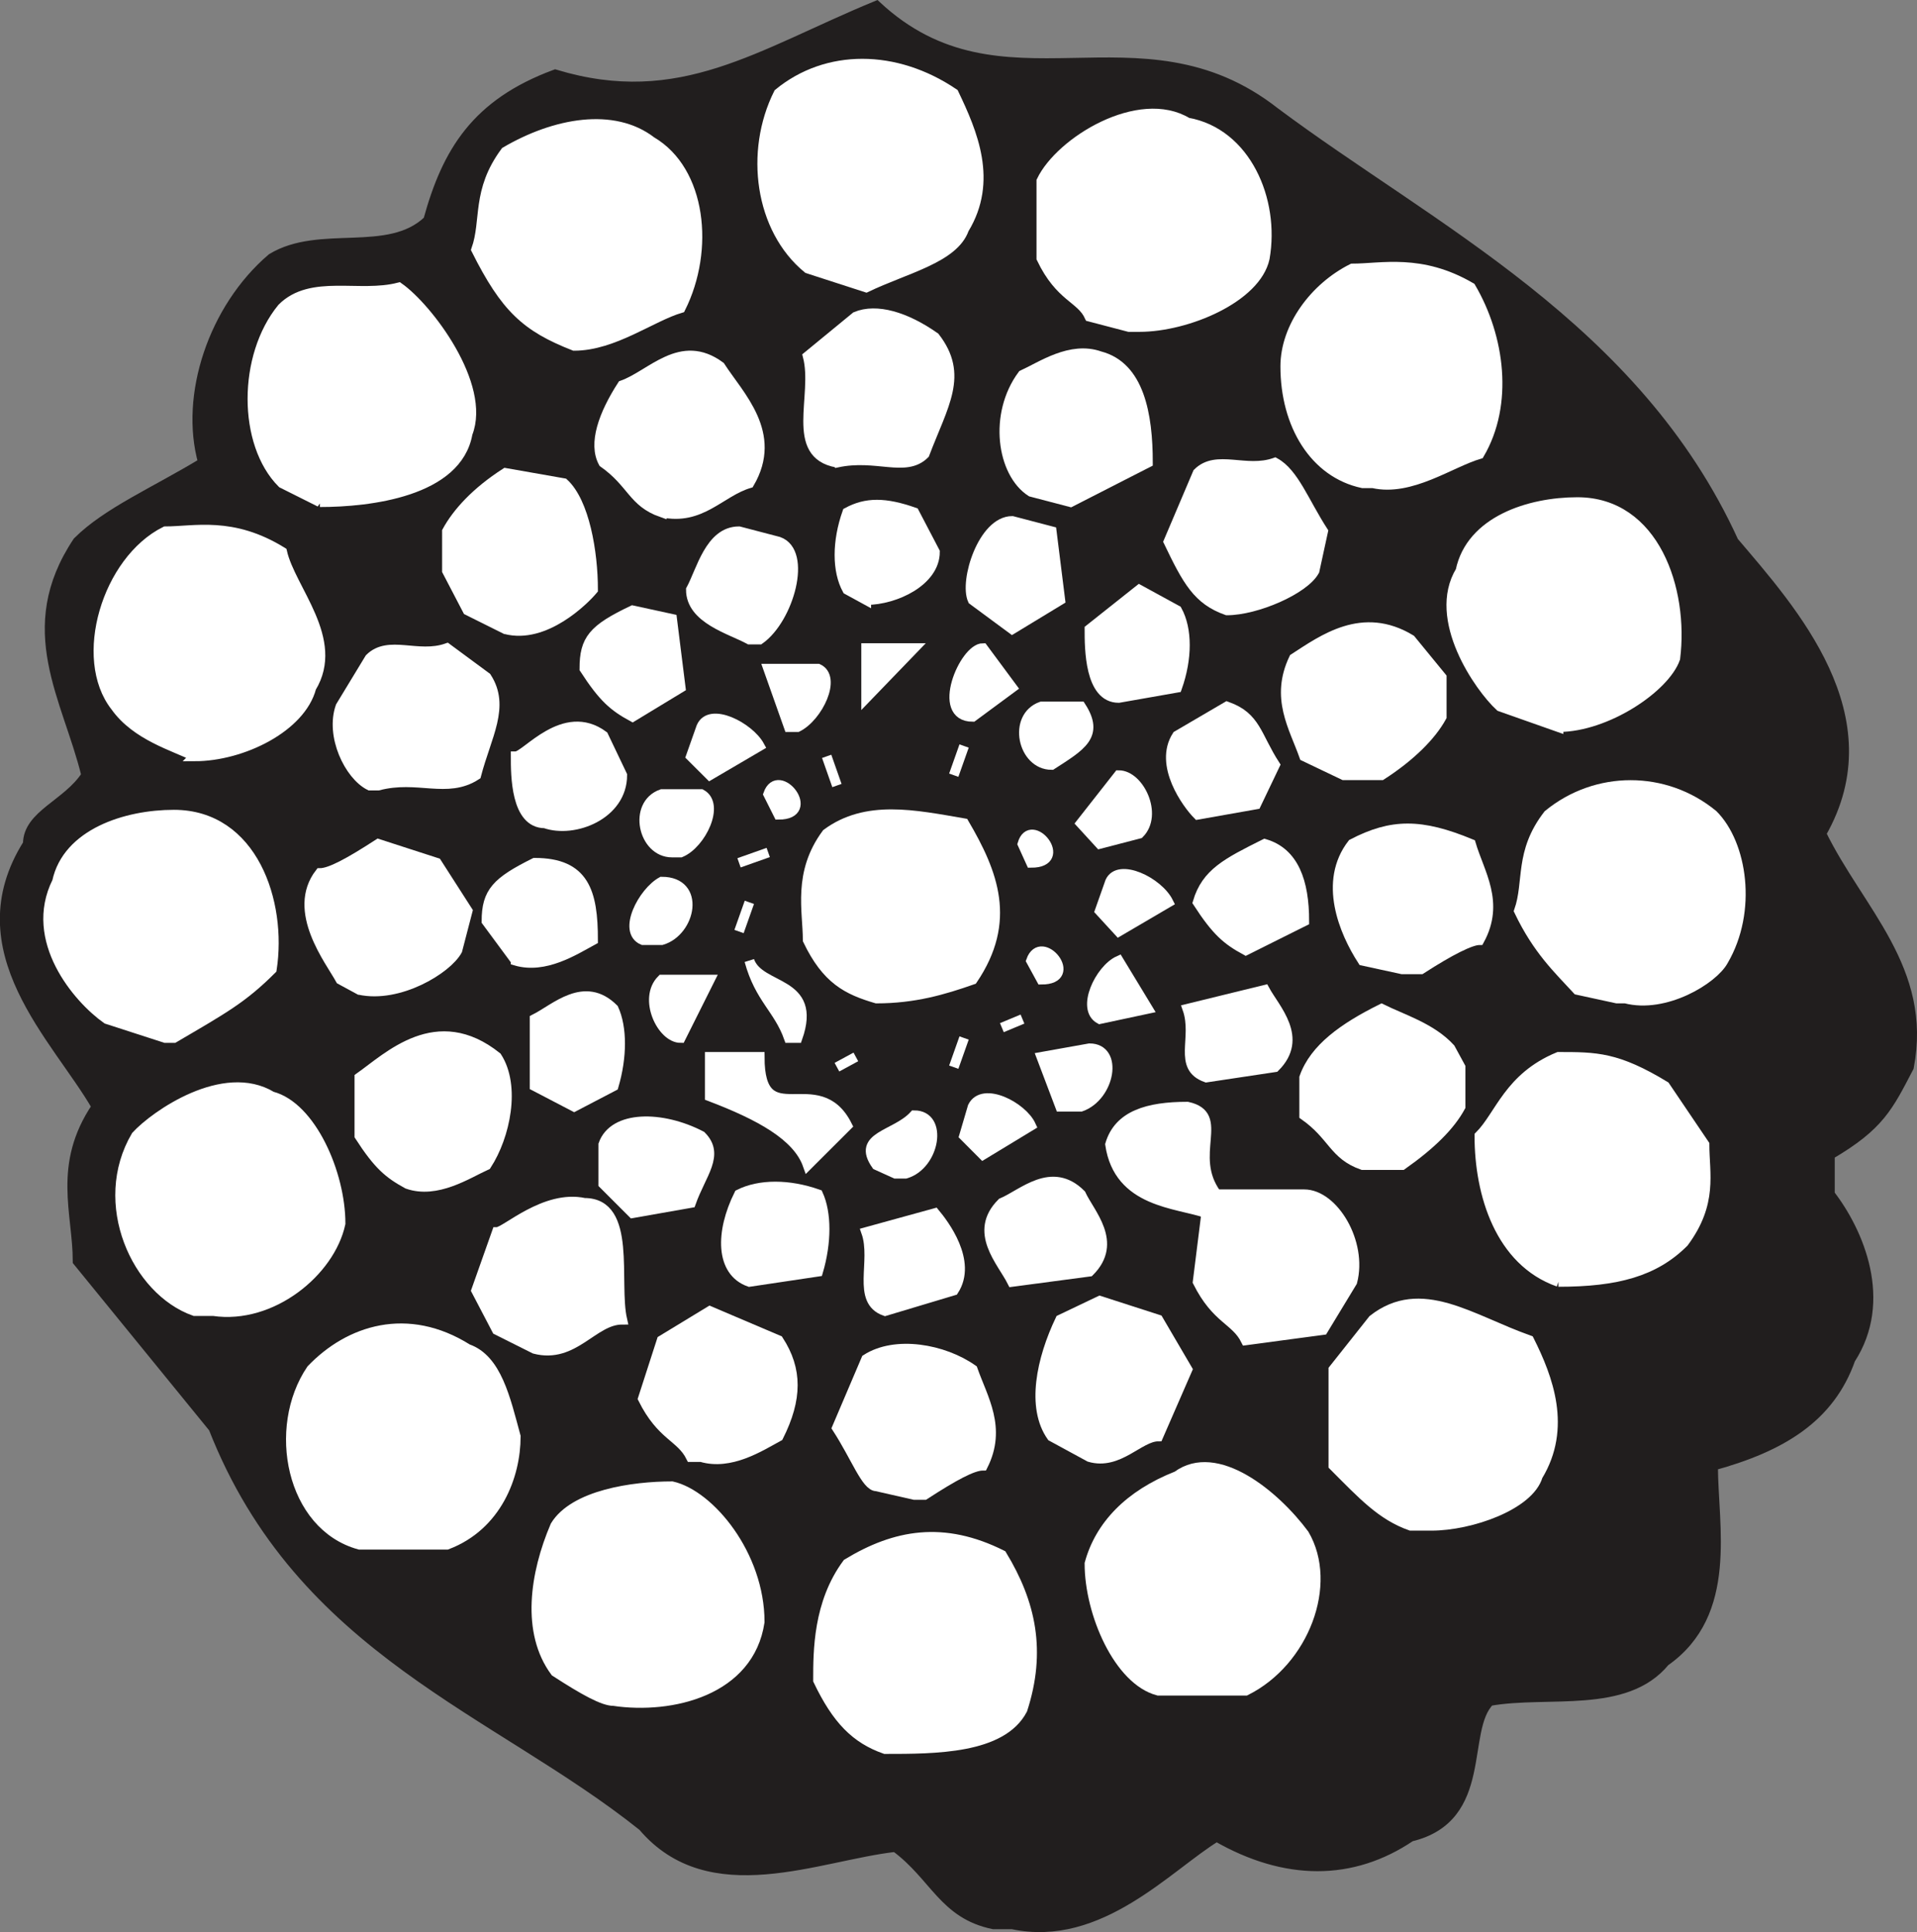 <svg width="148.791" height="149.99" viewBox="0 0 111.594 112.493" xmlns="http://www.w3.org/2000/svg"><rect x="0" y="0" width="111.594" height="112.493" fill="#808080" stroke="none"/><path style="fill:#211e1e;fill-opacity:1;fill-rule:evenodd;stroke:none" d="M59 838.602c-2.898-.602-3.398-2.801-5.7-4.5-4.5.5-10.8 3.398-14.698-1.204-8.5-6.796-19.903-10.199-25-23.199L5.699 800c0-2.8-1.199-5.602 1.102-9-2.301-4-7.903-9.102-4-15.3 0-1.7 2.3-2.302 3.398-4-1.097-4.5-3.898-8.5-.5-13.598 1.7-1.704 4.5-2.903 7.301-4.602-1.102-3.898.602-9 4-11.898 2.8-1.704 6.8 0 9.102-2.204 1.097-4 2.796-6.796 7.398-8.5 7.3 2.204 11.898-1.199 18.7-4 7.3 6.801 15.3 0 23.198 6.204 9.102 6.796 21 12.5 26.704 25 3.398 4 9 10.199 5.097 17 2.2 4.5 6.2 7.898 5.102 13.597-1.2 2.301-1.7 3.403-4.602 5.102v2.3c1.7 2.2 3.403 6.2 1.2 9.598-1.2 3.403-4 5.102-8 6.2 0 3.5 1.203 8.601-2.797 11.402-2.301 2.8-6.801 1.699-10.204 2.3-1.699 1.7 0 6.797-4.597 7.899-3.403 2.3-7.301 2.3-11.301 0-2.8 1.7-6.8 6.2-11.898 5.102" transform="translate(-1.178 -726.565)"/><path style="fill:none;stroke:#211e1e;stroke-width:5.7;stroke-linecap:square;stroke-linejoin:miter;stroke-miterlimit:4;stroke-opacity:1" d="M590 33.984c-28.984 6.016-33.984 28.008-56.992 45-45-5-108.008-33.984-146.992 12.032-85 67.968-199.024 101.992-250 231.992L56.992 420c0 28.008-11.992 56.016 11.016 90-23.008 40-79.024 91.016-40 153.008 0 16.992 23.008 23.008 33.984 40-10.976 45-38.984 85-5 135.976 16.992 17.032 45 29.024 73.008 46.016-11.016 38.984 6.016 90 40 118.984 28.008 17.032 68.008 0 91.016 22.032 10.976 40 27.968 67.968 73.984 85 73.008-22.032 118.984 11.992 186.992 40 73.008-68.008 153.008 0 231.992-62.032 91.016-67.968 210-125 267.032-250 33.984-40 90-101.992 50.976-170 21.992-45 61.992-78.984 51.016-135.976-11.992-23.008-16.992-34.024-46.016-51.016v-23.008c16.992-21.992 34.024-61.992 11.992-95.976-11.992-34.024-40-51.016-80-61.992 0-35 12.032-86.016-27.968-114.024-23.008-28.008-68.008-16.992-102.032-23.008-16.992-16.992 0-67.968-45.976-78.984C798.984 61.992 760 61.992 720 85c-28.008-16.992-68.008-61.992-118.984-51.016Zm0 0" transform="matrix(.1 0 0 -.1 -1.178 115.435)"/><path style="fill:#fff;fill-opacity:1;fill-rule:evenodd;stroke:none" d="M52.7 828.398c-1.7-.597-2.802-1.699-3.9-4 0-1.699 0-4.5 1.7-6.796 2.8-1.704 5.602-2.204 9-.5 1.7 2.796 2.3 5.597 1.2 9-1.2 2.296-5.098 2.296-8 2.296" transform="translate(-1.178 -726.565)"/><path style="fill:none;stroke:#fff;stroke-width:5.7;stroke-linecap:square;stroke-linejoin:miter;stroke-miterlimit:4;stroke-opacity:1" d="M526.992 136.016c-16.992 5.976-28.008 16.992-38.984 40 0 16.992 0 45 16.992 67.968 28.008 17.032 56.016 22.032 90 5 16.992-27.968 23.008-55.976 11.992-90-11.992-22.968-50.976-22.968-80-22.968zm0 0" transform="matrix(.1 0 0 -.1 -1.178 115.435)"/><path style="fill:#fff;fill-opacity:1;fill-rule:evenodd;stroke:none" d="M36.898 825.602c-.597 0-1.699-.602-3.398-1.704-1.7-2.296-1.2-5.699 0-8.5 1.102-1.796 4.5-2.296 6.8-2.296 2.2.5 5.098 4 5.098 7.898-.597 4-5.097 5.102-8.5 4.602" transform="translate(-1.178 -726.565)"/><path style="fill:none;stroke:#fff;stroke-width:5.7;stroke-linecap:square;stroke-linejoin:miter;stroke-miterlimit:4;stroke-opacity:1" d="M368.984 163.984c-5.976 0-16.992 6.016-33.984 17.032-16.992 22.968-11.992 56.992 0 85 11.016 17.968 45 22.968 68.008 22.968 21.992-5 50.976-40 50.976-78.984-5.976-40-50.976-51.016-85-46.016zm0 0" transform="matrix(.1 0 0 -.1 -1.178 115.435)"/><path style="fill:#fff;fill-opacity:1;fill-rule:evenodd;stroke:none" d="M68.602 825c-2.301-.602-4-4.5-4-7.398.597-2.204 2.296-4 5.097-5.102 2.301-1.7 5.7 1.102 7.403 3.398 1.699 2.903 0 7.403-3.403 9.102" transform="translate(-1.178 -726.565)"/><path style="fill:none;stroke:#fff;stroke-width:5.7;stroke-linecap:square;stroke-linejoin:miter;stroke-miterlimit:4;stroke-opacity:1" d="M686.016 170c-23.008 6.016-40 45-40 73.984 5.976 22.032 22.968 40 50.976 51.016 23.008 16.992 56.992-11.016 74.024-33.984 16.992-29.024 0-74.024-34.024-91.016zm0 0" transform="matrix(.1 0 0 -.1 -1.178 115.435)"/><path style="fill:#fff;fill-opacity:1;fill-rule:evenodd;stroke:none" d="M22.102 816.5c-4-1.102-5.102-6.8-2.801-10.2 2.199-2.3 5.597-3.402 9.097-1.198 1.704.597 2.204 2.898 2.801 5.097 0 2.301-1.097 5.2-4 6.301" transform="translate(-1.178 -726.565)"/><path style="fill:none;stroke:#fff;stroke-width:5.7;stroke-linecap:square;stroke-linejoin:miter;stroke-miterlimit:4;stroke-opacity:1" d="M221.016 255c-40 11.016-51.016 68.008-28.008 101.992C215 380 248.984 391.016 283.984 368.984c17.032-5.976 22.032-28.984 28.008-50.976 0-23.008-10.976-51.992-40-63.008zm0 0" transform="matrix(.1 0 0 -.1 -1.178 115.435)"/><path style="fill:#fff;fill-opacity:1;fill-rule:evenodd;stroke:none" d="M83.3 815.398c-1.698-.597-2.8-1.796-4.5-3.5v-5.597l2.302-2.903c2.796-2.199 5.699 0 9.097 1.204 1.102 2.199 2.2 5.097.5 7.898-.5 1.7-3.898 2.898-6.199 2.898" transform="translate(-1.178 -726.565)"/><path style="fill:none;stroke:#fff;stroke-width:5.7;stroke-linecap:square;stroke-linejoin:miter;stroke-miterlimit:4;stroke-opacity:1" d="M833.008 266.016c-16.992 5.976-28.008 17.968-45 35v55.976l23.008 29.024c27.968 21.992 56.992 0 90.976-12.032 11.016-21.992 21.992-50.976 5-78.984-5-16.992-38.984-28.984-61.992-28.984zm0 0" transform="matrix(.1 0 0 -.1 -1.178 115.435)"/><path style="fill:#fff;fill-opacity:1;fill-rule:evenodd;stroke:none" d="m54.398 813.602-2.199-.5c-.597 0-1.199-1.704-2.3-3.403l1.703-4c1.699-1.097 4.5-.597 6.199.602.597 1.699 1.699 3.398.597 5.597-.597 0-1.699.602-3.398 1.704" transform="translate(-1.178 -726.565)"/><path style="fill:none;stroke:#fff;stroke-width:5.7;stroke-linecap:square;stroke-linejoin:miter;stroke-miterlimit:4;stroke-opacity:1" d="m543.984 283.984-21.992 5c-5.976 0-11.992 17.032-23.008 34.024l17.032 40c16.992 10.976 45 5.976 61.992-6.016 5.976-16.992 16.992-33.984 5.976-55.976-5.976 0-16.992-6.016-33.984-17.032Zm0 0" transform="matrix(.1 0 0 -.1 -1.178 115.435)"/><path style="fill:#fff;fill-opacity:1;fill-rule:evenodd;stroke:none" d="M41.398 811.398C40.801 810.2 39.7 810.2 38.602 808l1.097-3.398 2.801-1.704 4 1.704c1.102 1.699 1.102 3.398 0 5.597-1.102.602-2.8 1.7-4.5 1.2" transform="translate(-1.178 -726.565)"/><path style="fill:none;stroke:#fff;stroke-width:5.7;stroke-linecap:square;stroke-linejoin:miter;stroke-miterlimit:4;stroke-opacity:1" d="M413.984 306.016c-5.976 11.992-16.992 11.992-27.968 33.984l10.976 33.984L425 391.016l40-17.032c11.016-16.992 11.016-33.984 0-55.976-11.016-6.016-28.008-16.992-45-11.992Zm0 0" transform="matrix(.1 0 0 -.1 -1.178 115.435)"/><path style="fill:#fff;fill-opacity:1;fill-rule:evenodd;stroke:none" d="m64.602 811.398-2.204-1.199c-1.199-1.699-.597-4.5.5-6.8L65.2 802.3l3.403 1.097 1.699 2.903-1.7 3.898c-1.101 0-2.3 1.7-4 1.2" transform="translate(-1.178 -726.565)"/><path style="fill:none;stroke:#fff;stroke-width:5.7;stroke-linecap:square;stroke-linejoin:miter;stroke-miterlimit:4;stroke-opacity:1" d="m646.016 306.016-22.032 11.992c-11.992 16.992-5.976 45 5 68.008l23.008 10.976 34.024-10.976 16.992-29.024-16.992-38.984c-11.016 0-23.008-16.992-40-11.992zm0 0" transform="matrix(.1 0 0 -.1 -1.178 115.435)"/><path style="fill:#fff;fill-opacity:1;fill-rule:evenodd;stroke:none" d="M32.3 805.102 30.103 804l-1.204-2.3 1.204-3.4c.5 0 2.796-2.198 5.097-1.698 2.801 0 1.7 4.597 2.2 6.796-1.7 0-2.797 2.301-5.098 1.704" transform="translate(-1.178 -726.565)"/><path style="fill:none;stroke:#fff;stroke-width:5.7;stroke-linecap:square;stroke-linejoin:miter;stroke-miterlimit:4;stroke-opacity:1" d="M323.008 368.984 301.016 380l-12.032 23.008 12.032 33.984c5 0 27.968 21.992 50.976 16.992 28.008 0 16.992-45.976 21.992-67.968-16.992 0-27.968-23.008-50.976-17.032zm0 0" transform="matrix(.1 0 0 -.1 -1.178 115.435)"/><path style="fill:#fff;fill-opacity:1;fill-rule:evenodd;stroke:none" d="M73.7 804.602c-.598-1.204-1.7-1.204-2.802-3.403l.5-4c-1.699-.597-5.097-.597-5.597-4C66.3 791.5 68 791 70.3 791c2.3.5 0 2.8 1.699 5.102h5.102c1.699 0 3.398 2.796 2.796 5.097L78.2 804" transform="translate(-1.178 -726.565)"/><path style="fill:none;stroke:#fff;stroke-width:5.7;stroke-linecap:square;stroke-linejoin:miter;stroke-miterlimit:4;stroke-opacity:1" d="M736.992 373.984c-5.976 12.032-16.992 12.032-28.008 34.024l5 40c-16.992 5.976-50.976 5.976-55.976 40C663.008 505 680 510 703.008 510c23.008-5 0-28.008 16.992-51.016h51.016c16.992 0 33.984-27.968 27.968-50.976L781.992 380Zm0 0" transform="matrix(.1 0 0 -.1 -1.178 115.435)"/><path style="fill:#fff;fill-opacity:1;fill-rule:evenodd;stroke:none" d="M12.5 802.898c-3.398-1.199-5.7-6.296-3.398-10.199 1.097-1.199 5.097-4 7.898-2.3 2.3.601 4 4.5 4 7.402-.602 2.8-4 5.597-7.398 5.097" transform="translate(-1.178 -726.565)"/><path style="fill:none;stroke:#fff;stroke-width:5.7;stroke-linecap:square;stroke-linejoin:miter;stroke-miterlimit:4;stroke-opacity:1" d="M125 391.016c-33.984 11.992-56.992 62.968-33.984 101.992 10.976 11.992 50.976 40 78.984 23.008 23.008-6.016 40-45 40-74.024-6.016-28.008-40-55.976-73.984-50.976zm0 0" transform="matrix(.1 0 0 -.1 -1.178 115.435)"/><path style="fill:#fff;fill-opacity:1;fill-rule:evenodd;stroke:none" d="M52.7 802.898c-1.7-.597-.5-2.898-1.098-4.597l4-1.102c.5.602 2.199 2.801 1.097 4.5" transform="translate(-1.178 -726.565)"/><path style="fill:none;stroke:#fff;stroke-width:5.7;stroke-linecap:square;stroke-linejoin:miter;stroke-miterlimit:4;stroke-opacity:1" d="M526.992 391.016c-16.992 5.976-5 28.984-10.976 45.976l40 11.016c5-6.016 21.992-28.008 10.976-45zm0 0" transform="matrix(.1 0 0 -.1 -1.178 115.435)"/><path style="fill:#fff;fill-opacity:1;fill-rule:evenodd;stroke:none" d="M44.8 801.2c-1.698-.598-1.698-2.9-.6-5.098 1.198-.602 2.902-.602 4.6 0 .5 1.097.5 2.796 0 4.5" transform="translate(-1.178 -726.565)"/><path style="fill:none;stroke:#fff;stroke-width:5.7;stroke-linecap:square;stroke-linejoin:miter;stroke-miterlimit:4;stroke-opacity:1" d="M448.008 408.008c-16.992 5.976-16.992 28.984-6.016 50.976 11.992 6.016 29.024 6.016 46.016 0 5-10.976 5-27.968 0-45zm0 0" transform="matrix(.1 0 0 -.1 -1.178 115.435)"/><path style="fill:#fff;fill-opacity:1;fill-rule:evenodd;stroke:none" d="M60.102 801.2c-.602-1.2-2.301-2.9-.602-4.598 1.2-.5 2.898-2.204 4.602-.5.5 1.097 2.199 2.796.5 4.5" transform="translate(-1.178 -726.565)"/><path style="fill:none;stroke:#fff;stroke-width:5.7;stroke-linecap:square;stroke-linejoin:miter;stroke-miterlimit:4;stroke-opacity:1" d="M601.016 408.008C595 420 578.008 436.992 595 453.984c11.992 5 28.984 22.032 46.016 5 5-10.976 21.992-27.968 5-45zm0 0" transform="matrix(.1 0 0 -.1 -1.178 115.435)"/><path style="fill:#fff;fill-opacity:1;fill-rule:evenodd;stroke:none" d="M91.898 801.2c-3.398-1.2-4.597-5.098-4.597-8.5 1.199-1.2 1.699-3.4 4.597-4.598 2.204 0 3.403 0 6.204 1.699l2.296 3.398c0 1.7.5 3.403-1.199 5.7-1.699 1.703-3.898 2.3-7.3 2.3" transform="translate(-1.178 -726.565)"/><path style="fill:none;stroke:#fff;stroke-width:5.7;stroke-linecap:square;stroke-linejoin:miter;stroke-miterlimit:4;stroke-opacity:1" d="M918.984 408.008c-33.984 11.992-45.976 50.976-45.976 85C885 505 890 526.992 918.984 538.984c22.032 0 34.024 0 62.032-16.992l22.968-33.984c0-16.992 5-34.024-11.992-56.992-16.992-17.032-38.984-23.008-73.008-23.008Zm0 0" transform="matrix(.1 0 0 -.1 -1.178 115.435)"/><path style="fill:#fff;fill-opacity:1;fill-rule:evenodd;stroke:none" d="m38 797.2-1.7-1.7v-2.3c.598-1.7 3.4-1.7 5.7-.5 1.102 1.1 0 2.198-.602 3.902" transform="translate(-1.178 -726.565)"/><path style="fill:none;stroke:#fff;stroke-width:5.7;stroke-linecap:square;stroke-linejoin:miter;stroke-miterlimit:4;stroke-opacity:1" d="M380 448.008 363.008 465v23.008c5.976 16.992 33.984 16.992 56.992 5 11.016-11.016 0-21.992-6.016-39.024zm0 0" transform="matrix(.1 0 0 -.1 -1.178 115.435)"/><path style="fill:#fff;fill-opacity:1;fill-rule:evenodd;stroke:none" d="M24.898 795.5c-1.097-.602-1.699-1.102-2.796-2.8v-3.4c1.699-1.198 4.5-4 8-1.198 1.097 1.699.5 4.597-.602 6.296-1.102.5-2.898 1.704-4.602 1.102" transform="translate(-1.178 -726.565)"/><path style="fill:none;stroke:#fff;stroke-width:5.7;stroke-linecap:square;stroke-linejoin:miter;stroke-miterlimit:4;stroke-opacity:1" d="M248.984 465c-10.976 6.016-16.992 11.016-27.968 28.008v33.984c16.992 11.992 45 40 80 11.992 10.976-16.992 5-45.976-6.016-62.968-11.016-5-28.984-17.032-46.016-11.016zm0 0" transform="matrix(.1 0 0 -.1 -1.178 115.435)"/><path style="fill:#fff;fill-opacity:1;fill-rule:evenodd;stroke:none" d="m53.3 794.898-1.1-.5c-1.2-1.699 1.1-1.699 2.198-2.898 1.704 0 1.204 2.898-.5 3.398" transform="translate(-1.178 -726.565)"/><path style="fill:none;stroke:#fff;stroke-width:5.7;stroke-linecap:square;stroke-linejoin:miter;stroke-miterlimit:4;stroke-opacity:1" d="m533.008 471.016-11.016 5C510 493.008 533.008 493.008 543.984 505c17.032 0 12.032-28.984-5-33.984zm0 0" transform="matrix(.1 0 0 -.1 -1.178 115.435)"/><path style="fill:#fff;fill-opacity:1;fill-rule:evenodd;stroke:none" d="M48.2 794.398c-.598-1.699-2.802-2.898-5.7-4v-2.296h2.898c0 4.597 3.403.597 5.102 4" transform="translate(-1.178 -726.565)"/><path style="fill:none;stroke:#fff;stroke-width:5.7;stroke-linecap:square;stroke-linejoin:miter;stroke-miterlimit:4;stroke-opacity:1" d="M481.992 476.016c-5.976 16.992-28.008 28.984-56.992 40v22.968h28.984c0-45.976 34.024-5.976 51.016-40zm0 0" transform="matrix(.1 0 0 -.1 -1.178 115.435)"/><path style="fill:#fff;fill-opacity:1;fill-rule:evenodd;stroke:none" d="M80.5 794.398c-1.7-.597-1.7-1.699-3.398-2.898v-2.2c.597-1.698 2.296-2.902 4.5-4 1.199.598 2.898 1.098 4 2.302l.597 1.097V791c-.597 1.102-1.699 2.2-3.398 3.398" transform="translate(-1.178 -726.565)"/><path style="fill:none;stroke:#fff;stroke-width:5.7;stroke-linecap:square;stroke-linejoin:miter;stroke-miterlimit:4;stroke-opacity:1" d="M805 476.016c-16.992 5.976-16.992 16.992-33.984 28.984v21.992c5.976 16.992 22.968 29.024 45 40 11.992-5.976 28.984-10.976 40-23.008l5.976-10.976V510c-5.976-11.016-16.992-21.992-33.984-33.984Zm0 0" transform="matrix(.1 0 0 -.1 -1.178 115.435)"/><path style="fill:#fff;fill-opacity:1;fill-rule:evenodd;stroke:none" d="m58.398 793.8-1.097-1.1.5-1.7c.597-1.2 2.898 0 3.398 1.102" transform="translate(-1.178 -726.565)"/><path style="fill:none;stroke:#fff;stroke-width:5.7;stroke-linecap:square;stroke-linejoin:miter;stroke-miterlimit:4;stroke-opacity:1" d="m583.984 481.992-10.976 11.016 5 16.992c5.976 11.992 28.984 0 33.984-11.016zm0 0" transform="matrix(.1 0 0 -.1 -1.178 115.435)"/><path style="fill:#fff;fill-opacity:1;fill-rule:evenodd;stroke:none" d="m34.602 791-2.301-1.2v-3.902c1.199-.597 2.898-2.296 4.597-.597.5 1.097.5 2.8 0 4.5" transform="translate(-1.178 -726.565)"/><path style="fill:none;stroke:#fff;stroke-width:5.7;stroke-linecap:square;stroke-linejoin:miter;stroke-miterlimit:4;stroke-opacity:1" d="m346.016 510-23.008 11.992v39.024c11.992 5.976 28.984 22.968 45.976 5.976 5-10.976 5-28.008 0-45zm0 0" transform="matrix(.1 0 0 -.1 -1.178 115.435)"/><path style="fill:#fff;fill-opacity:1;fill-rule:evenodd;stroke:none" d="m62.898 791-1.097-2.898 2.8-.5c1.7 0 1.2 2.796-.5 3.398" transform="translate(-1.178 -726.565)"/><path style="fill:none;stroke:#fff;stroke-width:5.7;stroke-linecap:square;stroke-linejoin:miter;stroke-miterlimit:4;stroke-opacity:1" d="m628.984 510-10.976 28.984 28.008 5c16.992 0 11.992-27.968-5-33.984zm-95.976 16.992zm0 0" transform="matrix(.1 0 0 -.1 -1.178 115.435)"/><path style="fill:#fff;fill-opacity:1;fill-rule:evenodd;stroke:none" d="M71.398 789.3c-1.699-.6-.5-2.3-1.097-4l4.5-1.1c.597 1.1 2.3 2.8.597 4.5" transform="translate(-1.178 -726.565)"/><path style="fill:none;stroke:#fff;stroke-width:5.7;stroke-linecap:square;stroke-linejoin:miter;stroke-miterlimit:4;stroke-opacity:1" d="M713.984 526.992c-16.992 6.016-5 23.008-10.976 40l45 11.016c5.976-11.016 23.008-28.008 5.976-45zm0 0" transform="matrix(.1 0 0 -.1 -1.178 115.435)"/><path style="fill:#fff;fill-opacity:1;fill-rule:evenodd;stroke:none" d="m49.898 788.7 1.102-.598" transform="translate(-1.178 -726.565)"/><path style="fill:none;stroke:#fff;stroke-width:5.7;stroke-linecap:square;stroke-linejoin:miter;stroke-miterlimit:4;stroke-opacity:1" d="M498.984 533.008 510 538.984Zm0 0" transform="matrix(.1 0 0 -.1 -1.178 115.435)"/><path style="fill:#fff;fill-opacity:1;fill-rule:evenodd;stroke:none" d="m56.7 788.7.6-1.7" transform="translate(-1.178 -726.565)"/><path style="fill:none;stroke:#fff;stroke-width:5.7;stroke-linecap:square;stroke-linejoin:miter;stroke-miterlimit:4;stroke-opacity:1" d="M566.992 533.008 573.008 550Zm0 0" transform="matrix(.1 0 0 -.1 -1.178 115.435)"/><path style="fill:#fff;fill-opacity:1;fill-rule:evenodd;stroke:none" d="m10.8 787-3.402-1.102c-1.699-1.199-4.597-4.597-2.898-8 .602-2.796 4-3.898 6.8-3.898 4.598 0 6.302 5.102 5.7 9-1.7 1.7-2.8 2.3-5.7 4" transform="translate(-1.178 -726.565)"/><path style="fill:none;stroke:#fff;stroke-width:5.7;stroke-linecap:square;stroke-linejoin:miter;stroke-miterlimit:4;stroke-opacity:1" d="m108.008 550-34.024 11.016c-16.992 11.992-45.976 45.976-28.984 80C51.016 668.984 85 680 113.008 680c45.976 0 63.008-51.016 56.992-90-16.992-16.992-28.008-23.008-56.992-40Zm0 0" transform="matrix(.1 0 0 -.1 -1.178 115.435)"/><path style="fill:#fff;fill-opacity:1;fill-rule:evenodd;stroke:none" d="M40.8 787c-1.1 0-2.198-2.3-1.1-3.398h2.8" transform="translate(-1.178 -726.565)"/><path style="fill:none;stroke:#fff;stroke-width:5.7;stroke-linecap:square;stroke-linejoin:miter;stroke-miterlimit:4;stroke-opacity:1" d="M408.008 550c-11.016 0-21.992 23.008-11.016 33.984H425Zm0 0" transform="matrix(.1 0 0 -.1 -1.178 115.435)"/><path style="fill:#fff;fill-opacity:1;fill-rule:evenodd;stroke:none" d="M47.102 787c-.602-1.7-1.704-2.3-2.301-4.5.597 1.7 4 1.102 2.8 4.5" transform="translate(-1.178 -726.565)"/><path style="fill:none;stroke:#fff;stroke-width:5.7;stroke-linecap:square;stroke-linejoin:miter;stroke-miterlimit:4;stroke-opacity:1" d="M471.016 550c-6.016 16.992-17.032 23.008-23.008 45 5.976-16.992 40-11.016 28.008-45zm0 0" transform="matrix(.1 0 0 -.1 -1.178 115.435)"/><path style="fill:#fff;fill-opacity:1;fill-rule:evenodd;stroke:none" d="m59.5 786.398 1.2-.5" transform="translate(-1.178 -726.565)"/><path style="fill:none;stroke:#fff;stroke-width:5.7;stroke-linecap:square;stroke-linejoin:miter;stroke-miterlimit:4;stroke-opacity:1" d="m595 556.016 11.992 5zm0 0" transform="matrix(.1 0 0 -.1 -1.178 115.435)"/><path style="fill:#fff;fill-opacity:1;fill-rule:evenodd;stroke:none" d="M65.2 785.898c-1.098-.597 0-2.898 1.1-3.398l1.7 2.8" transform="translate(-1.178 -726.565)"/><path style="fill:none;stroke:#fff;stroke-width:5.7;stroke-linecap:square;stroke-linejoin:miter;stroke-miterlimit:4;stroke-opacity:1" d="M651.992 561.016c-10.976 5.976 0 28.984 11.016 33.984L680 566.992Zm0 0" transform="matrix(.1 0 0 -.1 -1.178 115.435)"/><path style="fill:#fff;fill-opacity:1;fill-rule:evenodd;stroke:none" d="M52.2 784.7c-1.7-.5-2.9-1.098-4-3.4 0-1.698-.598-3.902 1.1-6.198 2.302-1.704 5.098-1.102 8-.602 1.7 2.898 2.802 5.7.5 9.102-1.698.597-3.402 1.097-5.6 1.097" transform="translate(-1.178 -726.565)"/><path style="fill:none;stroke:#fff;stroke-width:5.7;stroke-linecap:square;stroke-linejoin:miter;stroke-miterlimit:4;stroke-opacity:1" d="M521.992 573.008c-16.992 5-28.984 10.976-40 33.984 0 16.992-5.976 39.024 11.016 61.992 23.008 17.032 50.976 11.016 80 6.016 16.992-28.984 28.008-56.992 5-91.016-16.992-5.976-34.024-10.976-56.016-10.976zm0 0" transform="matrix(.1 0 0 -.1 -1.178 115.435)"/><path style="fill:#fff;fill-opacity:1;fill-rule:evenodd;stroke:none" d="m95.3 784.7-2.3-.5c-1.102-1.2-2.3-2.302-3.398-4.598.597-1.704 0-3.403 1.699-5.602 2.8-2.3 6.8-2.3 9.597 0 1.704 1.7 2.301 5.602.602 8.5-.602 1.102-3.398 2.8-5.7 2.2" transform="translate(-1.178 -726.565)"/><path style="fill:none;stroke:#fff;stroke-width:5.7;stroke-linecap:square;stroke-linejoin:miter;stroke-miterlimit:4;stroke-opacity:1" d="m953.008 573.008-23.008 5c-11.016 11.992-23.008 23.008-33.984 45.976 5.976 17.032 0 34.024 16.992 56.016 28.008 23.008 68.008 23.008 95.976 0 17.032-16.992 23.008-56.016 6.016-85-6.016-11.016-33.984-28.008-56.992-21.992zm0 0" transform="matrix(.1 0 0 -.1 -1.178 115.435)"/><path style="fill:#fff;fill-opacity:1;fill-rule:evenodd;stroke:none" d="M22.102 784.2 21 783.601c-.602-1.102-2.898-4-1.2-6.204.598 0 1.7-.597 3.4-1.699l3.402 1.102 1.796 2.8-.597 2.297c-.602 1.102-3.403 2.801-5.7 2.301" transform="translate(-1.178 -726.565)"/><path style="fill:none;stroke:#fff;stroke-width:5.7;stroke-linecap:square;stroke-linejoin:miter;stroke-miterlimit:4;stroke-opacity:1" d="M221.016 578.008 210 583.984c-6.016 11.016-28.984 40-11.992 62.032 5.976 0 16.992 5.976 33.984 16.992l34.024-11.016 17.968-28.008-5.976-22.968c-6.016-11.016-34.024-28.008-56.992-23.008Zm0 0" transform="matrix(.1 0 0 -.1 -1.178 115.435)"/><path style="fill:#fff;fill-opacity:1;fill-rule:evenodd;stroke:none" d="m61.8 783.602-.6-1.102c.6-1.7 2.902 1.102.6 1.102" transform="translate(-1.178 -726.565)"/><path style="fill:none;stroke:#fff;stroke-width:5.7;stroke-linecap:square;stroke-linejoin:miter;stroke-miterlimit:4;stroke-opacity:1" d="M618.008 583.984 611.992 595c6.016 16.992 29.024-11.016 6.016-11.016zm0 0" transform="matrix(.1 0 0 -.1 -1.178 115.435)"/><path style="fill:#fff;fill-opacity:1;fill-rule:evenodd;stroke:none" d="m82.8 783-2.3-.5c-1.102-1.7-2.3-4.602-.602-6.8 2.301-1.2 4-1.2 6.903 0 .5 1.698 1.699 3.402.5 5.6-.5 0-1.7.598-3.403 1.7" transform="translate(-1.178 -726.565)"/><path style="fill:none;stroke:#fff;stroke-width:5.7;stroke-linecap:square;stroke-linejoin:miter;stroke-miterlimit:4;stroke-opacity:1" d="M828.008 590 805 595c-11.016 16.992-23.008 46.016-6.016 68.008 23.008 11.992 40 11.992 69.024 0 5-16.992 16.992-34.024 5-56.016-5 0-16.992-5.976-34.024-16.992zm0 0" transform="matrix(.1 0 0 -.1 -1.178 115.435)"/><path style="fill:#fff;fill-opacity:1;fill-rule:evenodd;stroke:none" d="m31.2 782.5-1.7-2.3c0-1.7.602-2.302 2.8-3.4 2.9 0 3.4 1.7 3.4 4.5-1.098.598-2.802 1.7-4.5 1.2" transform="translate(-1.178 -726.565)"/><path style="fill:none;stroke:#fff;stroke-width:5.7;stroke-linecap:square;stroke-linejoin:miter;stroke-miterlimit:4;stroke-opacity:1" d="M311.992 595 295 618.008c0 16.992 6.016 23.008 28.008 33.984 28.984 0 33.984-16.992 33.984-45-10.976-5.976-28.008-16.992-45-11.992Zm0 0" transform="matrix(.1 0 0 -.1 -1.178 115.435)"/><path style="fill:#fff;fill-opacity:1;fill-rule:evenodd;stroke:none" d="M73.7 781.898c-1.098-.597-1.7-1.097-2.802-2.796.5-1.704 1.704-2.301 3.903-3.403 1.699.5 2.3 2.2 2.3 4.5" transform="translate(-1.178 -726.565)"/><path style="fill:none;stroke:#fff;stroke-width:5.7;stroke-linecap:square;stroke-linejoin:miter;stroke-miterlimit:4;stroke-opacity:1" d="M736.992 601.016c-10.976 5.976-16.992 10.976-28.008 27.968 5 17.032 17.032 23.008 39.024 34.024 16.992-5 23.008-21.992 23.008-45zm0 0" transform="matrix(.1 0 0 -.1 -1.178 115.435)"/><path style="fill:#fff;fill-opacity:1;fill-rule:evenodd;stroke:none" d="M38.602 781.3c-1.204-.5 0-2.8 1.097-3.402 2.301 0 1.7 2.903 0 3.403" transform="translate(-1.178 -726.565)"/><path style="fill:none;stroke:#fff;stroke-width:5.7;stroke-linecap:square;stroke-linejoin:miter;stroke-miterlimit:4;stroke-opacity:1" d="M386.016 606.992c-12.032 5 0 28.008 10.976 34.024 23.008 0 16.992-29.024 0-34.024zm0 0" transform="matrix(.1 0 0 -.1 -1.178 115.435)"/><path style="fill:#fff;fill-opacity:1;fill-rule:evenodd;stroke:none" d="m44.2 780.8.6-1.698" transform="translate(-1.178 -726.565)"/><path style="fill:none;stroke:#fff;stroke-width:5.7;stroke-linecap:square;stroke-linejoin:miter;stroke-miterlimit:4;stroke-opacity:1" d="m441.992 611.992 6.016 16.992zm0 0" transform="matrix(.1 0 0 -.1 -1.178 115.435)"/><path style="fill:#fff;fill-opacity:1;fill-rule:evenodd;stroke:none" d="m66.3 780.8-1.1-1.198.6-1.704c.5-1.097 2.802 0 3.4 1.204" transform="translate(-1.178 -726.565)"/><path style="fill:none;stroke:#fff;stroke-width:5.7;stroke-linecap:square;stroke-linejoin:miter;stroke-miterlimit:4;stroke-opacity:1" d="m663.008 611.992-11.016 11.992 6.016 17.032c5 10.976 28.008 0 33.984-12.032zm-39.024 6.016zm0 0" transform="matrix(.1 0 0 -.1 -1.178 115.435)"/><path style="fill:#fff;fill-opacity:1;fill-rule:evenodd;stroke:none" d="m44.2 776.8 1.698-.6" transform="translate(-1.178 -726.565)"/><path style="fill:none;stroke:#fff;stroke-width:5.7;stroke-linecap:square;stroke-linejoin:miter;stroke-miterlimit:4;stroke-opacity:1" d="m441.992 651.992 16.992 6.016zm0 0" transform="matrix(.1 0 0 -.1 -1.178 115.435)"/><path style="fill:#fff;fill-opacity:1;fill-rule:evenodd;stroke:none" d="m61.2 776.8-.5-1.1c.5-1.7 2.8 1.1.5 1.1" transform="translate(-1.178 -726.565)"/><path style="fill:none;stroke:#fff;stroke-width:5.7;stroke-linecap:square;stroke-linejoin:miter;stroke-miterlimit:4;stroke-opacity:1" d="m611.992 651.992-5 11.016c5 16.992 28.008-11.016 5-11.016zm0 0" transform="matrix(.1 0 0 -.1 -1.178 115.435)"/><path style="fill:#fff;fill-opacity:1;fill-rule:evenodd;stroke:none" d="M40.3 776.2c-1.698 0-2.3-2.802-.6-3.4H42c1.102.598 0 2.9-1.2 3.4" transform="translate(-1.178 -726.565)"/><path style="fill:none;stroke:#fff;stroke-width:5.7;stroke-linecap:square;stroke-linejoin:miter;stroke-miterlimit:4;stroke-opacity:1" d="M403.008 658.008c-16.992 0-23.008 28.008-6.016 33.984H420c11.016-5.976 0-28.984-11.992-33.984zm0 0" transform="matrix(.1 0 0 -.1 -1.178 115.435)"/><path style="fill:#fff;fill-opacity:1;fill-rule:evenodd;stroke:none" d="m65.2 775.7-1.098-1.2 2.199-2.8c1.199 0 2.3 2.3 1.199 3.402" transform="translate(-1.178 -726.565)"/><path style="fill:none;stroke:#fff;stroke-width:5.7;stroke-linecap:square;stroke-linejoin:miter;stroke-miterlimit:4;stroke-opacity:1" d="M651.992 663.008 641.016 675l21.992 28.008C675 703.008 686.016 680 675 668.984Zm0 0" transform="matrix(.1 0 0 -.1 -1.178 115.435)"/><path style="fill:#fff;fill-opacity:1;fill-rule:evenodd;stroke:none" d="M32.898 774.5c-1.699 0-1.699-2.8-1.699-3.898.602 0 2.801-2.903 5.102-1.204l1.097 2.301c0 2.301-2.796 3.403-4.5 2.801" transform="translate(-1.178 -726.565)"/><path style="fill:none;stroke:#fff;stroke-width:5.7;stroke-linecap:square;stroke-linejoin:miter;stroke-miterlimit:4;stroke-opacity:1" d="M328.984 675c-16.992 0-16.992 28.008-16.992 38.984 6.016 0 28.008 29.024 51.016 12.032l10.976-23.008c0-23.008-27.968-34.024-45-28.008zm0 0" transform="matrix(.1 0 0 -.1 -1.178 115.435)"/><path style="fill:#fff;fill-opacity:1;fill-rule:evenodd;stroke:none" d="m46.5 774-.602-1.2c.602-1.698 2.903 1.2.602 1.2" transform="translate(-1.178 -726.565)"/><path style="fill:none;stroke:#fff;stroke-width:5.7;stroke-linecap:square;stroke-linejoin:miter;stroke-miterlimit:4;stroke-opacity:1" d="m465 680-6.016 11.992C465 708.984 488.008 680 465 680Zm0 0" transform="matrix(.1 0 0 -.1 -1.178 115.435)"/><path style="fill:#fff;fill-opacity:1;fill-rule:evenodd;stroke:none" d="M70.898 774c-.597-.602-2.296-2.898-1.199-4.602l2.903-1.699c1.699.602 1.699 1.7 2.796 3.403l-1.097 2.296" transform="translate(-1.178 -726.565)"/><path style="fill:none;stroke:#fff;stroke-width:5.7;stroke-linecap:square;stroke-linejoin:miter;stroke-miterlimit:4;stroke-opacity:1" d="M708.984 680c-5.976 6.016-22.968 28.984-11.992 46.016l29.024 16.992c16.992-6.016 16.992-16.992 27.968-34.024l-10.976-22.968zM590 686.016zm0 0" transform="matrix(.1 0 0 -.1 -1.178 115.435)"/><path style="fill:#fff;fill-opacity:1;fill-rule:evenodd;stroke:none" d="M22.7 772.3c-1.2-.6-2.302-2.902-1.7-4.6l1.7-2.802c1.1-1.097 2.8 0 4.5-.597L29.5 766c1.102 1.7 0 3.398-.602 5.7-1.699 1.1-3.398 0-5.699.6" transform="translate(-1.178 -726.565)"/><path style="fill:none;stroke:#fff;stroke-width:5.7;stroke-linecap:square;stroke-linejoin:miter;stroke-miterlimit:4;stroke-opacity:1" d="M226.992 696.992C215 703.008 203.984 726.016 210 743.008l16.992 28.008c11.016 10.976 28.008 0 45 5.976L295 760c11.016-16.992 0-33.984-6.016-56.992-16.992-11.016-33.984 0-56.992-6.016zm0 0" transform="matrix(.1 0 0 -.1 -1.178 115.435)"/><path style="fill:#fff;fill-opacity:1;fill-rule:evenodd;stroke:none" d="m49.898 772.3-.597-1.698" transform="translate(-1.178 -726.565)"/><path style="fill:none;stroke:#fff;stroke-width:5.7;stroke-linecap:square;stroke-linejoin:miter;stroke-miterlimit:4;stroke-opacity:1" d="m498.984 696.992-5.976 16.992zm0 0" transform="matrix(.1 0 0 -.1 -1.178 115.435)"/><path style="fill:#fff;fill-opacity:1;fill-rule:evenodd;stroke:none" d="m42.5 771.7-1.102-1.098.602-1.704c.5-1.199 2.8 0 3.398 1.102" transform="translate(-1.178 -726.565)"/><path style="fill:none;stroke:#fff;stroke-width:5.7;stroke-linecap:square;stroke-linejoin:miter;stroke-miterlimit:4;stroke-opacity:1" d="m425 703.008-11.016 10.976L420 731.016c5 11.992 28.008 0 33.984-11.016zm0 0" transform="matrix(.1 0 0 -.1 -1.178 115.435)"/><path style="fill:#fff;fill-opacity:1;fill-rule:evenodd;stroke:none" d="m56.7 771.7.6-1.7" transform="translate(-1.178 -726.565)"/><path style="fill:none;stroke:#fff;stroke-width:5.7;stroke-linecap:square;stroke-linejoin:miter;stroke-miterlimit:4;stroke-opacity:1" d="M566.992 703.008 573.008 720Zm0 0" transform="matrix(.1 0 0 -.1 -1.178 115.435)"/><path style="fill:#fff;fill-opacity:1;fill-rule:evenodd;stroke:none" d="m79.398 771.7-2.296-1.098c-.602-1.704-1.704-3.403-.602-5.704 1.7-1.097 4-2.796 6.8-1.097L85.103 766v2.3c-.602 1.098-1.801 2.302-3.5 3.4" transform="translate(-1.178 -726.565)"/><path style="fill:none;stroke:#fff;stroke-width:5.7;stroke-linecap:square;stroke-linejoin:miter;stroke-miterlimit:4;stroke-opacity:1" d="m793.984 703.008-22.968 10.976C765 731.016 753.984 748.008 765 771.016c16.992 10.976 40 27.968 68.008 10.976L851.016 760v-23.008c-6.016-10.976-18.008-23.008-35-33.984zm-260.976 5.976zm0 0" transform="matrix(.1 0 0 -.1 -1.178 115.435)"/><path style="fill:#fff;fill-opacity:1;fill-rule:evenodd;stroke:none" d="M62.398 771.102c-1.699 0-2.296-2.801-.597-3.403h2.3c1.098 1.7 0 2.301-1.703 3.403" transform="translate(-1.178 -726.565)"/><path style="fill:none;stroke:#fff;stroke-width:5.7;stroke-linecap:square;stroke-linejoin:miter;stroke-miterlimit:4;stroke-opacity:1" d="M623.984 708.984c-16.992 0-22.968 28.008-5.976 34.024h23.008c10.976-16.992 0-23.008-17.032-34.024zm0 0" transform="matrix(.1 0 0 -.1 -1.178 115.435)"/><path style="fill:#fff;fill-opacity:1;fill-rule:evenodd;stroke:none" d="M12.5 770.602c-1.2-.602-3.398-1.204-4.602-2.903-2.199-2.8-.5-8.5 2.903-10.199 1.699 0 3.898-.602 6.8 1.2.5 2.198 3.399 5.1 1.7 7.902-.602 2.296-4 4-6.801 4" transform="translate(-1.178 -726.565)"/><path style="fill:none;stroke:#fff;stroke-width:5.7;stroke-linecap:square;stroke-linejoin:miter;stroke-miterlimit:4;stroke-opacity:1" d="M125 713.984c-11.992 6.016-33.984 12.032-46.016 29.024-21.992 28.008-5 85 29.024 101.992 16.992 0 38.984 6.016 68.008-11.992 5-21.992 33.984-51.016 16.992-79.024-6.016-22.968-40-40-68.008-40zm0 0" transform="matrix(.1 0 0 -.1 -1.178 115.435)"/><path style="fill:#fff;fill-opacity:1;fill-rule:evenodd;stroke:none" d="m47.102 768.898-1.204-3.398h2.903c1.097.5 0 2.8-1.2 3.398" transform="translate(-1.178 -726.565)"/><path style="fill:none;stroke:#fff;stroke-width:5.7;stroke-linecap:square;stroke-linejoin:miter;stroke-miterlimit:4;stroke-opacity:1" d="M471.016 731.016 458.984 765h29.024c10.976-5 0-28.008-11.992-33.984zm0 0" transform="matrix(.1 0 0 -.1 -1.178 115.435)"/><path style="fill:#fff;fill-opacity:1;fill-rule:evenodd;stroke:none" d="M91.898 768.898 88.5 767.7c-1.2-1.097-4-5.097-2.3-7.898.6-2.903 4-4 6.8-4 4.5 0 6.2 5.097 5.7 9.097-.598 1.704-4 4-6.802 4" transform="translate(-1.178 -726.565)"/><path style="fill:none;stroke:#fff;stroke-width:5.7;stroke-linecap:square;stroke-linejoin:miter;stroke-miterlimit:4;stroke-opacity:1" d="M918.984 731.016 885 743.008c-11.992 10.976-40 50.976-23.008 78.984 6.016 29.024 40 40 68.008 40 45 0 61.992-50.976 56.992-90.976-5.976-17.032-40-40-68.008-40zm0 0" transform="matrix(.1 0 0 -.1 -1.178 115.435)"/><path style="fill:#fff;fill-opacity:1;fill-rule:evenodd;stroke:none" d="M38 768.3c-1.102-.6-1.7-1.1-2.8-2.8 0-1.7.5-2.3 2.8-3.398l2.3.5.5 4" transform="translate(-1.178 -726.565)"/><path style="fill:none;stroke:#fff;stroke-width:5.7;stroke-linecap:square;stroke-linejoin:miter;stroke-miterlimit:4;stroke-opacity:1" d="M380 736.992c-11.016 6.016-16.992 11.016-28.008 28.008 0 16.992 5 23.008 28.008 33.984l23.008-5 5-40zm0 0" transform="matrix(.1 0 0 -.1 -1.178 115.435)"/><path style="fill:#fff;fill-opacity:1;fill-rule:evenodd;stroke:none" d="M57.8 768.3c-2.198 0-.5-4 .598-4l1.704 2.302" transform="translate(-1.178 -726.565)"/><path style="fill:none;stroke:#fff;stroke-width:5.7;stroke-linecap:square;stroke-linejoin:miter;stroke-miterlimit:4;stroke-opacity:1" d="M578.008 736.992c-21.992 0-5 40 5.976 40l17.032-23.008zm0 0" transform="matrix(.1 0 0 -.1 -1.178 115.435)"/><path style="fill:#fff;fill-opacity:1;fill-rule:evenodd;stroke:none" d="M51.602 767.2v-2.9h2.796" transform="translate(-1.178 -726.565)"/><path style="fill:none;stroke:#fff;stroke-width:5.7;stroke-linecap:square;stroke-linejoin:miter;stroke-miterlimit:4;stroke-opacity:1" d="M516.016 748.008v28.984h27.968zm0 0" transform="matrix(.1 0 0 -.1 -1.178 115.435)"/><path style="fill:#fff;fill-opacity:1;fill-rule:evenodd;stroke:none" d="M66.3 767.2c-1.698 0-1.698-2.9-1.698-4l2.898-2.302 2.2 1.204c.6 1.097.6 2.796 0 4.5" transform="translate(-1.178 -726.565)"/><path style="fill:none;stroke:#fff;stroke-width:5.7;stroke-linecap:square;stroke-linejoin:miter;stroke-miterlimit:4;stroke-opacity:1" d="M663.008 748.008c-16.992 0-16.992 28.984-16.992 40L675 811.016l21.992-12.032c6.016-10.976 6.016-27.968 0-45zm0 0" transform="matrix(.1 0 0 -.1 -1.178 115.435)"/><path style="fill:#fff;fill-opacity:1;fill-rule:evenodd;stroke:none" d="M44.8 763.8c-1.1-.6-3.402-1.198-3.402-2.902C42 759.801 42.5 757.5 44.2 757.5l2.301.602c1.7.597.602 4.5-1.102 5.699" transform="translate(-1.178 -726.565)"/><path style="fill:none;stroke:#fff;stroke-width:5.7;stroke-linecap:square;stroke-linejoin:miter;stroke-miterlimit:4;stroke-opacity:1" d="M448.008 781.992c-11.016 6.016-34.024 11.992-34.024 29.024C420 821.992 425 845 441.992 845L465 838.984c16.992-5.976 6.016-45-11.016-56.992zm0 0" transform="matrix(.1 0 0 -.1 -1.178 115.435)"/><path style="fill:#fff;fill-opacity:1;fill-rule:evenodd;stroke:none" d="m30.602 763.2-2.204-1.098L27.2 759.8v-2.3c.602-1.102 1.7-2.3 3.403-3.398l3.398.597c1.2 1.102 1.7 4 1.7 6.2-.5.601-2.802 2.902-5.098 2.3" transform="translate(-1.178 -726.565)"/><path style="fill:none;stroke:#fff;stroke-width:5.7;stroke-linecap:square;stroke-linejoin:miter;stroke-miterlimit:4;stroke-opacity:1" d="m306.016 788.008-22.032 10.976-11.992 23.008V845c6.016 11.016 16.992 23.008 34.024 33.984L340 873.008c11.992-11.016 16.992-40 16.992-61.992-5-6.016-28.008-29.024-50.976-23.008zm0 0" transform="matrix(.1 0 0 -.1 -1.178 115.435)"/><path style="fill:#fff;fill-opacity:1;fill-rule:evenodd;stroke:none" d="m60.102 763.2-2.301-1.7c-.5-1.102.597-4.602 2.3-4.602l2.297.602.5 4" transform="translate(-1.178 -726.565)"/><path style="fill:none;stroke:#fff;stroke-width:5.7;stroke-linecap:square;stroke-linejoin:miter;stroke-miterlimit:4;stroke-opacity:1" d="M601.016 788.008 578.008 805c-5 11.016 5.976 46.016 23.008 46.016L623.984 845l5-40zm0 0" transform="matrix(.1 0 0 -.1 -1.178 115.435)"/><path style="fill:#fff;fill-opacity:1;fill-rule:evenodd;stroke:none" d="M72.602 762.102c-1.704-.602-2.301-1.704-3.403-4l1.7-4c1.101-1.102 2.8 0 4.5-.602 1.101.602 1.703 2.3 2.8 4l-.5 2.3c-.597 1.098-3.398 2.302-5.097 2.302" transform="translate(-1.178 -726.565)"/><path style="fill:none;stroke:#fff;stroke-width:5.7;stroke-linecap:square;stroke-linejoin:miter;stroke-miterlimit:4;stroke-opacity:1" d="M726.016 798.984c-17.032 6.016-23.008 17.032-34.024 40l16.992 40c11.016 11.016 28.008 0 45 6.016 11.016-6.016 17.032-23.008 28.008-40l-5-23.008c-5.976-10.976-33.984-23.008-50.976-23.008zm0 0" transform="matrix(.1 0 0 -.1 -1.178 115.435)"/><path style="fill:#fff;fill-opacity:1;fill-rule:evenodd;stroke:none" d="m51.602 761.5-1.102-.602c-.602-1.097-.602-2.796 0-4.5 1.102-.597 2.2-.597 3.898 0l1.204 2.301c0 1.7-2.301 2.801-4 2.801" transform="translate(-1.178 -726.565)"/><path style="fill:none;stroke:#fff;stroke-width:5.7;stroke-linecap:square;stroke-linejoin:miter;stroke-miterlimit:4;stroke-opacity:1" d="M516.016 805 505 811.016c-6.016 10.976-6.016 27.968 0 45 11.016 5.976 21.992 5.976 38.984 0l12.032-23.008c0-16.992-23.008-28.008-40-28.008zm0 0" transform="matrix(.1 0 0 -.1 -1.178 115.435)"/><path style="fill:#fff;fill-opacity:1;fill-rule:evenodd;stroke:none" d="M39.7 756.398c-1.7-.597-1.7-1.699-3.4-2.898-.6-1.102 0-2.8 1.098-4.5 1.704-.602 3.403-2.8 5.704-1.102 1.097 1.704 3.398 3.903 1.699 6.801-1.7.5-2.801 2.2-5.102 1.7" transform="translate(-1.178 -726.565)"/><path style="fill:none;stroke:#fff;stroke-width:5.7;stroke-linecap:square;stroke-linejoin:miter;stroke-miterlimit:4;stroke-opacity:1" d="M396.992 856.016C380 861.992 380 873.008 363.008 885c-6.016 11.016 0 28.008 10.976 45 17.032 6.016 34.024 28.008 57.032 11.016 10.976-17.032 33.984-39.024 16.992-68.008-16.992-5-28.008-21.992-51.016-16.992zm0 0" transform="matrix(.1 0 0 -.1 -1.178 115.435)"/><path style="fill:#fff;fill-opacity:1;fill-rule:evenodd;stroke:none" d="m19.8 755.8-2.198-1.1c-2.301-2.302-2.301-7.4 0-10.2 1.699-1.7 4.5-.602 6.796-1.2 1.704 1.2 5.102 5.7 4 8.5-.597 3.4-5.699 4-8.597 4" transform="translate(-1.178 -726.565)"/><path style="fill:none;stroke:#fff;stroke-width:5.7;stroke-linecap:square;stroke-linejoin:miter;stroke-miterlimit:4;stroke-opacity:1" d="m198.008 861.992-21.992 11.016c-23.008 23.008-23.008 73.984 0 101.992 16.992 16.992 45 6.016 67.968 11.992 17.032-11.992 51.016-56.992 40-85-5.976-33.984-56.992-40-85.976-40zm0 0" transform="matrix(.1 0 0 -.1 -1.178 115.435)"/><path style="fill:#fff;fill-opacity:1;fill-rule:evenodd;stroke:none" d="m63.5 755.8-2.3-.6c-1.7-1.098-2.2-4.5-.5-6.802 1.1-.5 2.8-1.699 4.5-1.097 2.3.597 2.8 3.398 2.8 6.199" transform="translate(-1.178 -726.565)"/><path style="fill:none;stroke:#fff;stroke-width:5.7;stroke-linecap:square;stroke-linejoin:miter;stroke-miterlimit:4;stroke-opacity:1" d="m635 861.992-23.008 6.016c-16.992 10.976-21.992 45-5 68.008 11.016 5 28.008 16.992 45 10.976C675 941.016 680 913.008 680 885Zm0 0" transform="matrix(.1 0 0 -.1 -1.178 115.435)"/><path style="fill:#fff;fill-opacity:1;fill-rule:evenodd;stroke:none" d="M80.5 754.7c-2.8-.598-4.5-3.4-4.5-6.802 0-2.296 1.7-4.597 3.898-5.699 1.704 0 4-.597 6.903 1.102 1.699 2.898 2.199 6.8.5 9.699-1.7.5-4 2.2-6.2 1.7" transform="translate(-1.178 -726.565)"/><path style="fill:none;stroke:#fff;stroke-width:5.7;stroke-linecap:square;stroke-linejoin:miter;stroke-miterlimit:4;stroke-opacity:1" d="M805 873.008c-28.008 5.976-45 33.984-45 68.008 0 22.968 16.992 45.976 38.984 56.992 17.032 0 40 5.976 69.024-11.016C885 958.008 890 918.984 873.008 890c-16.992-5-40-21.992-61.992-16.992zm0 0" transform="matrix(.1 0 0 -.1 -1.178 115.435)"/><path style="fill:#fff;fill-opacity:1;fill-rule:evenodd;stroke:none" d="M49.898 753.5c-2.796-.5-1.097-3.898-1.699-6.2L51 745c1.2-.5 2.898 0 4.602 1.2 1.699 2.198.5 3.902-.602 6.8-1.102 1.102-2.8 0-5.102.5" transform="translate(-1.178 -726.565)"/><path style="fill:none;stroke:#fff;stroke-width:5.7;stroke-linecap:square;stroke-linejoin:miter;stroke-miterlimit:4;stroke-opacity:1" d="M498.984 885c-27.968 5-10.976 38.984-16.992 61.992L510 970c11.992 5 28.984 0 46.016-11.992 16.992-21.992 5-39.024-6.016-68.008-11.016-11.016-28.008 0-51.016-5zm0 0" transform="matrix(.1 0 0 -.1 -1.178 115.435)"/><path style="fill:#fff;fill-opacity:1;fill-rule:evenodd;stroke:none" d="M34.602 746.7c-2.801-1.098-4-2.2-5.704-5.598.602-1.704 0-3.403 1.704-5.704 2.898-1.699 6.296-2.296 8.5-.597C42 736.5 42.5 741.1 40.8 744.5c-1.7.5-3.903 2.2-6.2 2.2" transform="translate(-1.178 -726.565)"/><path style="fill:none;stroke:#fff;stroke-width:5.7;stroke-linecap:square;stroke-linejoin:miter;stroke-miterlimit:4;stroke-opacity:1" d="M346.016 953.008c-28.008 10.976-40 21.992-57.032 55.976 6.016 17.032 0 34.024 17.032 57.032 28.984 16.992 62.968 22.968 85 5.976C420 1055 425 1008.984 408.008 975c-16.992-5-39.024-21.992-61.992-21.992Zm0 0" transform="matrix(.1 0 0 -.1 -1.178 115.435)"/><path style="fill:#fff;fill-opacity:1;fill-rule:evenodd;stroke:none" d="M66.898 745.602 64.602 745c-.5-1.102-1.704-1.102-2.801-3.398v-4.5c1.097-2.301 5.699-5.102 8.5-3.403 3.398.602 5.097 4.5 4.5 7.903-.5 2.296-4.5 4-7.301 4" transform="translate(-1.178 -726.565)"/><path style="fill:none;stroke:#fff;stroke-width:5.7;stroke-linecap:square;stroke-linejoin:miter;stroke-miterlimit:4;stroke-opacity:1" d="M668.984 963.984 646.016 970c-5 11.016-17.032 11.016-28.008 33.984v45c10.976 23.008 56.992 51.016 85 34.024 33.984-6.016 50.976-45 45-79.024-5-22.968-45-40-73.008-40zm0 0" transform="matrix(.1 0 0 -.1 -1.178 115.435)"/><path style="fill:#fff;fill-opacity:1;fill-rule:evenodd;stroke:none" d="m51.602 743.3-3.403-1.1c-2.8-2.302-3.398-6.802-1.699-10.2 2.8-2.3 6.8-2.3 10.2 0 1.1 2.3 2.3 5.102.6 7.898-.6 1.704-3.402 2.301-5.698 3.403" transform="translate(-1.178 -726.565)"/><path style="fill:none;stroke:#fff;stroke-width:5.7;stroke-linecap:square;stroke-linejoin:miter;stroke-miterlimit:4;stroke-opacity:1" d="m516.016 986.992-34.024 11.016C453.984 1021.016 448.008 1066.016 465 1100c28.008 23.008 68.008 23.008 101.992 0 11.016-23.008 23.008-51.016 6.016-78.984-6.016-17.032-34.024-23.008-56.992-34.024zm0 0" transform="matrix(.1 0 0 -.1 -1.178 115.435)"/></svg>
